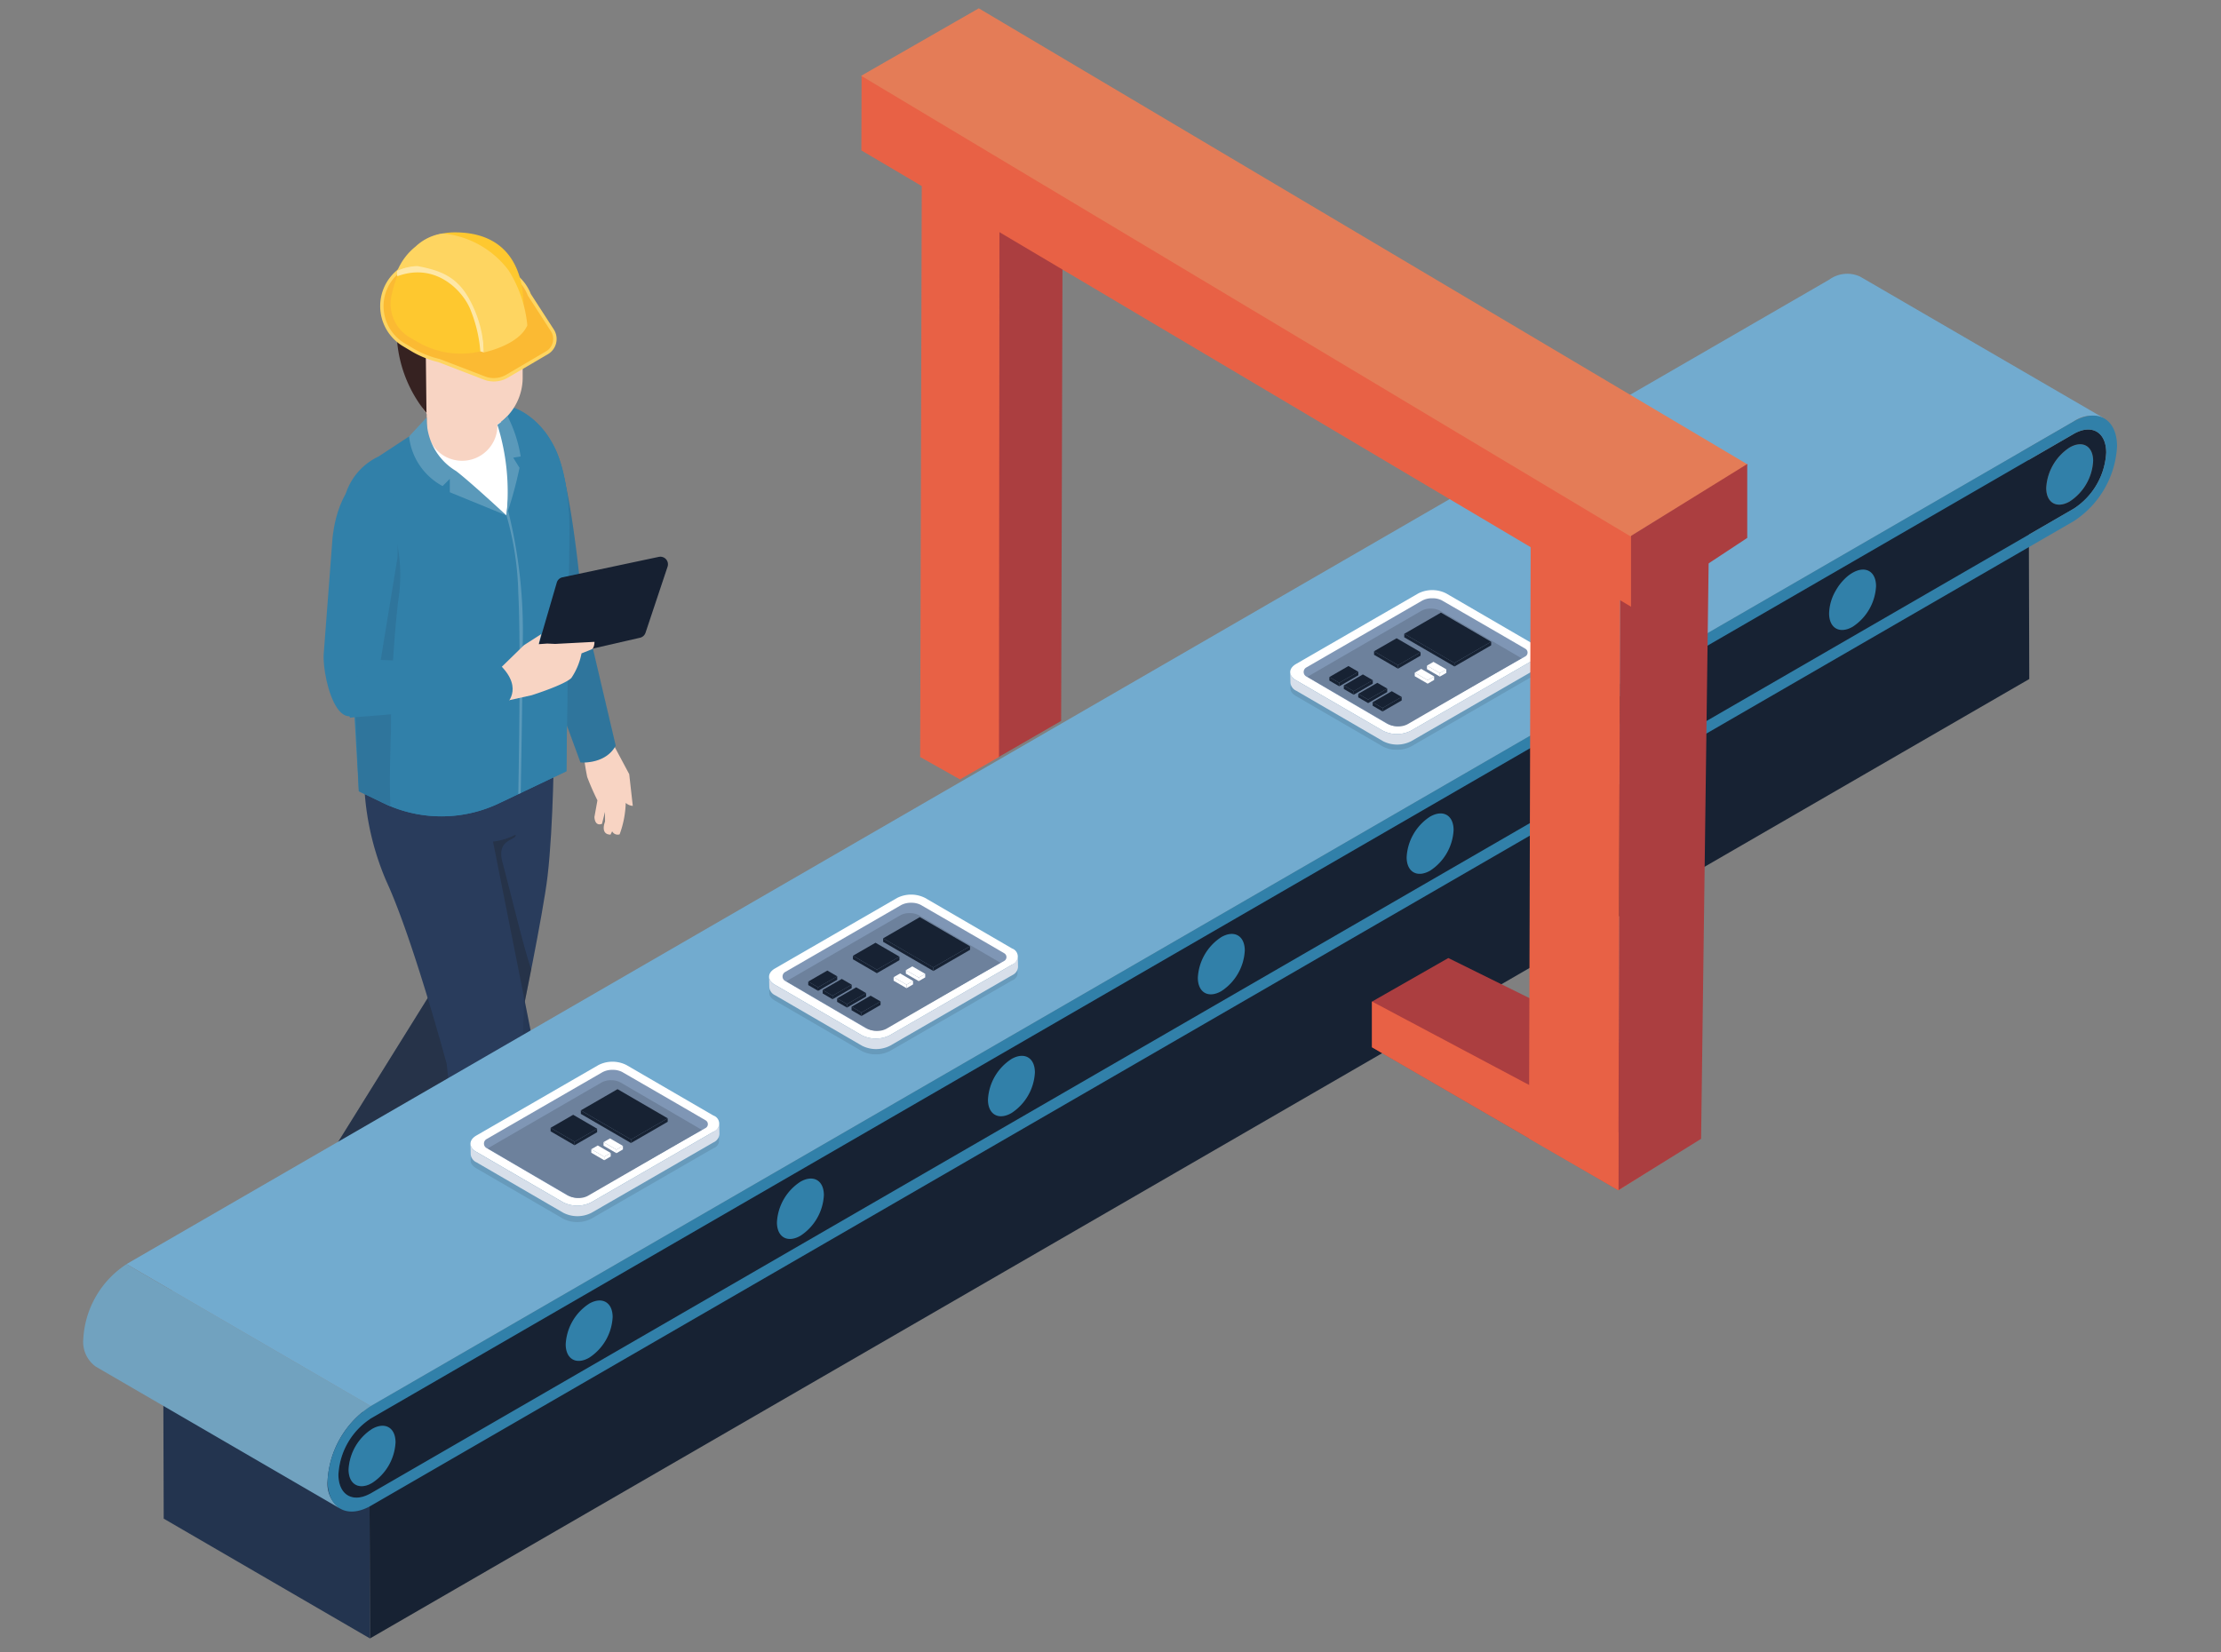 <svg xmlns="http://www.w3.org/2000/svg" xmlns:xlink="http://www.w3.org/1999/xlink" width="215" height="160" viewBox="0 0 215 160">
  <rect x="0" y="0" width="215" height="160" fill="#808080" stroke="none"/>
  <defs>
    <clipPath id="clip-path">
      <rect id="長方形_1675" data-name="長方形 1675" width="215" height="160" transform="translate(-3.879 -7.494)" fill="#fff" stroke="#707070" stroke-width="1"/>
    </clipPath>
    <clipPath id="clip-path-2">
      <rect id="長方形_1687" data-name="長方形 1687" width="60.605" height="110.874" fill="none"/>
    </clipPath>
    <clipPath id="clip-path-4">
      <rect id="長方形_1681" data-name="長方形 1681" width="24.204" height="20.066" fill="none"/>
    </clipPath>
    <clipPath id="clip-path-5">
      <rect id="長方形_1682" data-name="長方形 1682" width="18.961" height="33.441" fill="none"/>
    </clipPath>
    <clipPath id="clip-path-6">
      <rect id="長方形_1683" data-name="長方形 1683" width="1.746" height="30.663" fill="none"/>
    </clipPath>
    <clipPath id="clip-path-7">
      <rect id="長方形_1684" data-name="長方形 1684" width="11.17" height="33.194" fill="none"/>
    </clipPath>
    <clipPath id="clip-path-8">
      <rect id="長方形_1685" data-name="長方形 1685" width="4.82" height="30.842" fill="none"/>
    </clipPath>
    <clipPath id="clip-path-9">
      <rect id="長方形_1673" data-name="長方形 1673" width="196.873" height="132.15" fill="none"/>
    </clipPath>
    <clipPath id="clip-path-10">
      <rect id="長方形_1711" data-name="長方形 1711" width="53.004" height="31.71" fill="none"/>
    </clipPath>
    <clipPath id="clip-path-11">
      <rect id="長方形_1710" data-name="長方形 1710" width="53.004" height="31.711" fill="none"/>
    </clipPath>
    <clipPath id="clip-path-12">
      <rect id="長方形_1704" data-name="長方形 1704" width="24.099" height="15.532" fill="none"/>
    </clipPath>
    <clipPath id="clip-path-14">
      <rect id="長方形_1689" data-name="長方形 1689" width="24.077" height="15.532" fill="none"/>
    </clipPath>
    <clipPath id="clip-path-15">
      <rect id="長方形_1688" data-name="長方形 1688" width="24.077" height="13.94" fill="none"/>
    </clipPath>
    <clipPath id="clip-path-16">
      <rect id="長方形_1690" data-name="長方形 1690" width="24.099" height="8.962" fill="none"/>
    </clipPath>
    <clipPath id="clip-path-17">
      <rect id="長方形_1692" data-name="長方形 1692" width="8.409" height="4.873" fill="none"/>
    </clipPath>
    <clipPath id="clip-path-18">
      <rect id="長方形_1693" data-name="長方形 1693" width="3.555" height="2.392" fill="none"/>
    </clipPath>
    <clipPath id="clip-path-19">
      <rect id="長方形_1694" data-name="長方形 1694" width="4.855" height="3.161" fill="none"/>
    </clipPath>
    <clipPath id="clip-path-20">
      <rect id="長方形_1695" data-name="長方形 1695" width="4.503" height="2.609" fill="none"/>
    </clipPath>
    <clipPath id="clip-path-21">
      <rect id="長方形_1696" data-name="長方形 1696" width="2.186" height="1.601" fill="none"/>
    </clipPath>
    <clipPath id="clip-path-22">
      <rect id="長方形_1697" data-name="長方形 1697" width="2.32" height="1.688" fill="none"/>
    </clipPath>
    <clipPath id="clip-path-23">
      <rect id="長方形_1698" data-name="長方形 1698" width="1.878" height="1.089" fill="none"/>
    </clipPath>
    <clipPath id="clip-path-24">
      <rect id="長方形_1699" data-name="長方形 1699" width="0.63" height="0.703" fill="none"/>
    </clipPath>
    <clipPath id="clip-path-25">
      <rect id="長方形_1700" data-name="長方形 1700" width="1.25" height="1.066" fill="none"/>
    </clipPath>
    <clipPath id="clip-path-29">
      <rect id="長方形_1709" data-name="長方形 1709" width="24.099" height="15.473" fill="none"/>
    </clipPath>
    <clipPath id="clip-path-31">
      <rect id="長方形_1706" data-name="長方形 1706" width="24.077" height="15.473" fill="none"/>
    </clipPath>
  </defs>
  <g id="イラスト" transform="translate(3.879 7.494)" clip-path="url(#clip-path)">
    <g id="グループ_5866" data-name="グループ 5866" transform="translate(26.958 15.005)">
      <g id="グループ_5865" data-name="グループ 5865" transform="translate(0)" clip-path="url(#clip-path-2)">
        <g id="グループ_5864" data-name="グループ 5864" transform="translate(0 0)">
          <g id="グループ_5863" data-name="グループ 5863" clip-path="url(#clip-path-2)">
            <g id="グループ_5850" data-name="グループ 5850" transform="translate(0.241 90.793)" opacity="0.1" style="mix-blend-mode: multiply;isolation: isolate">
              <g id="グループ_5849" data-name="グループ 5849">
                <g id="グループ_5848" data-name="グループ 5848" clip-path="url(#clip-path-4)">
                  <path id="パス_8271" data-name="パス 8271" d="M17.7,76.8l-.849,1.011c-2.124-2.024-4.325-4.1-7.067-5.138s-6.2-.78-8.159,1.4c-2.44,2.712-1.522,7.254.991,9.9s6.134,3.864,9.6,4.99l8.833,2.867a3.018,3.018,0,0,0,2.631.019c.985-.69.778-2.189.408-3.333A36.219,36.219,0,0,0,17.7,76.8" transform="translate(-0.191 -72.084)" fill="#6c90b1"/>
                </g>
              </g>
            </g>
            <path id="パス_8272" data-name="パス 8272" d="M8.5,75.994c-.064.062-1.989-3.883-1.989-3.883L2.324,69.939.2,72.375A1.812,1.812,0,0,0,.3,74.205l2.736,2.818,1.171,1.171c1.122.629,4.149,2.145,5.077,1.865,1.5-.455,2.479-2.064-.79-4.066" transform="translate(0 18.152)" fill="#172233"/>
            <path id="パス_8273" data-name="パス 8273" d="M20.894,84.985l-4.256-3.417-4.333.356L11.713,84.9a2.973,2.973,0,0,0,1.43,1.863l6.944,2.84s4.23.757,4.23-1.794l-.044-.149c-.3-1-2.568-2.017-3.378-2.673" transform="translate(3.04 21.17)" fill="#172233"/>
            <path id="パス_8274" data-name="パス 8274" d="M11.868,61.289,1.293,78.277c1.766,4.522,5.213,2.532,5.213,2.532l12.71-14.52s2.2-10.581,2.616-14.163c.584-4.993.618-12.734.618-12.734l-9.7,2.65Z" transform="translate(0.336 10.224)" fill="#293c5c"/>
            <g id="グループ_5853" data-name="グループ 5853" transform="translate(1.629 58.078)" opacity="0.3">
              <g id="グループ_5852" data-name="グループ 5852">
                <g id="グループ_5851" data-name="グループ 5851" clip-path="url(#clip-path-5)">
                  <path id="パス_8275" data-name="パス 8275" d="M18.736,46.353a6.286,6.286,0,0,1-6.251-.242l-.617,13.434L1.293,76.533c1.818,4.668,5.213,2.53,5.213,2.53l12.71-14.519s.482-2.32,1.038-5.155c-.617-1.637-1.994-7.4-2.789-10.366-.629-2.345,1.419-2.077,1.271-2.67" transform="translate(-1.293 -46.11)" fill="#1d1d1b"/>
                </g>
              </g>
            </g>
            <path id="パス_8276" data-name="パス 8276" d="M15.979,39.989l-12.466.859A26.582,26.582,0,0,0,5.662,52.455C8.242,58.041,11.5,70.141,11.5,70.141L14.032,93.9s1.962,2.451,5.653-.759l.389-23.97L15.979,48.585Z" transform="translate(0.905 10.379)" fill="#293c5c"/>
            <g id="グループ_5856" data-name="グループ 5856" transform="translate(19.233 73.832)" opacity="0.07">
              <g id="グループ_5855" data-name="グループ 5855">
                <g id="グループ_5854" data-name="グループ 5854" clip-path="url(#clip-path-6)">
                  <path id="パス_8277" data-name="パス 8277" d="M15.819,62.49c-.073,3.36-.112,6.717-.23,10.076-.194,5.493.238,11.226-.319,16.715a8.339,8.339,0,0,0,1.357-.975l.389-23.969-1.137-5.718c.082,1.283-.031,2.588-.059,3.871" transform="translate(-15.27 -58.618)"/>
                </g>
              </g>
            </g>
            <path id="パス_8278" data-name="パス 8278" d="M22.869,38.795,20.356,40.26a24.246,24.246,0,0,0,.367,2.406,24.614,24.614,0,0,0,.99,2.262l-.29,1.606s0,.936.731.67l.291-1.158.005.937s-.515,1.241.529,1.265l.16-.321a.608.608,0,0,0,.722.293,9.511,9.511,0,0,0,.592-3.044,1.124,1.124,0,0,0,.683.287l-.345-3.071Z" transform="translate(5.283 10.069)" fill="#f8d4c3"/>
            <path id="パス_8279" data-name="パス 8279" d="M18.954,16.8a7.748,7.748,0,0,0-4.985-2.4s3.491,7.9,1.753,8.2a7.713,7.713,0,0,1-1.554.1l2.5,11.078,5.06,13.811s2.411.224,3.412-1.627L21.864,32.032S20.742,18.963,18.954,16.8" transform="translate(3.625 3.736)" fill="#3180a9"/>
            <g id="グループ_5859" data-name="グループ 5859" transform="translate(17.594 18.132)" opacity="0.15">
              <g id="グループ_5858" data-name="グループ 5858">
                <g id="グループ_5857" data-name="グループ 5857" clip-path="url(#clip-path-7)">
                  <path id="パス_8280" data-name="パス 8280" d="M18.954,16.8a7.748,7.748,0,0,0-4.985-2.4s3.491,7.9,1.753,8.2a7.713,7.713,0,0,1-1.554.1l2.5,11.078,5.06,13.811s2.411.224,3.412-1.627L21.864,32.032S20.742,18.963,18.954,16.8" transform="translate(-13.969 -14.395)" fill="#243551"/>
                </g>
              </g>
            </g>
            <path id="パス_8281" data-name="パス 8281" d="M13.507,13.607,9.989,15.221,5.324,18.286A6.035,6.035,0,0,0,1.876,24.26L3.417,50.7,5.8,51.849a12.963,12.963,0,0,0,11.288-.033l6.416-3.056.276-22.727s.233-5.791-1.644-9.046c-1.673-2.9-4.379-4.7-8.633-3.381" transform="translate(0.484 3.418)" fill="#3180a9"/>
            <path id="パス_8282" data-name="パス 8282" d="M18.54,13.575A1.746,1.746,0,0,1,18,13.8c-7.776.676-13.606,4.64-14.68,11.445-.207,1.309-.055,5.476-.9,5.937L3.272,50.6l2.386,1.145a12.97,12.97,0,0,0,11.289-.033l6.416-3.057.276-22.726s.233-5.791-1.644-9.046a7.566,7.566,0,0,0-3.455-3.308" transform="translate(0.629 3.523)" fill="#3180a9"/>
            <g id="グループ_5862" data-name="グループ 5862" transform="translate(3.052 24.655)" opacity="0.15">
              <g id="グループ_5861" data-name="グループ 5861">
                <g id="グループ_5860" data-name="グループ 5860" clip-path="url(#clip-path-8)">
                  <path id="パス_8283" data-name="パス 8283" d="M3.32,23.683c-.208,1.309-.058,5.478-.9,5.937l.849,19.421,2.386,1.145c.214.1.446.145.665.23-.091-2.389-.02-4.79.058-7.245a113.636,113.636,0,0,1,.684-12.443A15.727,15.727,0,0,0,4.753,19.574,12.323,12.323,0,0,0,3.32,23.683" transform="translate(-2.423 -19.575)" fill="#243551"/>
                </g>
              </g>
            </g>
            <path id="パス_8284" data-name="パス 8284" d="M7.722,17.107a18.686,18.686,0,0,1,2.84,2.174c2.436,2.653,2.7,2.267,5.624,4.349l.409-3.823s-.461-5.279-.666-5.261c-4.368.38-5.566.185-8.207,2.561" transform="translate(2.004 3.775)" fill="#fff"/>
            <path id="パス_8285" data-name="パス 8285" d="M8.315,15.951a3.422,3.422,0,1,0,6.843,0v-5.6H8.315Z" transform="translate(2.158 2.687)" fill="#f8d4c3"/>
            <path id="パス_8286" data-name="パス 8286" d="M7.345,12.75a5.355,5.355,0,0,0,5.207,5.493,5.453,5.453,0,0,0,5.3-5.592V4.875L7.345,6.749Z" transform="translate(1.906 1.265)" fill="#f8d4c3"/>
            <path id="パス_8287" data-name="パス 8287" d="M6.03,8.916a12.662,12.662,0,0,0,2.853,7.063L8.826,10.9a3.89,3.89,0,0,1,3.756-4.053h5.775V5.845l-12.327.4Z" transform="translate(1.565 1.517)" fill="#362221"/>
            <path id="パス_8288" data-name="パス 8288" d="M5.59,18.706c-3.857-.317-4.342,6.081-4.342,6.081L.4,35.961c-.183,2.426,1.9,10.828,5.34,2.316l.015-.725L7.549,26.6s.3-7.7-1.96-7.89" transform="translate(0.1 4.852)" fill="#3180a9"/>
            <path id="パス_8289" data-name="パス 8289" d="M19.314,5.556a4.453,4.453,0,0,0-1.938-2.239L16.51,2.8a9.472,9.472,0,0,0-9.465,0l-.05.03a4.519,4.519,0,0,0,0,7.825l.864.514a9.488,9.488,0,0,0,2.514,1l4.393,1.69A2.694,2.694,0,0,0,17.1,13.67L20.97,11.4A1.706,1.706,0,0,0,21.543,9Z" transform="translate(1.229 0.399)" fill="#fed561"/>
            <path id="パス_8290" data-name="パス 8290" d="M18.954,5.639h0a4.141,4.141,0,0,0-1.814-2.108l-.86-.511a9.14,9.14,0,0,0-9.139,0l-.049.029a4.192,4.192,0,0,0,0,7.261l.862.511a9.162,9.162,0,0,0,2.484.979l0,0,4.381,1.685a2.371,2.371,0,0,0,2.052-.168l3.871-2.275A1.381,1.381,0,0,0,21.2,9.114Z" transform="translate(1.297 0.466)" fill="#fbba33"/>
            <path id="パス_8291" data-name="パス 8291" d="M11.751,0C7.415,0,6.033,4.318,5.673,5.9a3.669,3.669,0,0,0-.108.558l0,.014h0A3.772,3.772,0,0,0,7.436,10.2l.752.433a8.279,8.279,0,0,0,8.365-.048,3.762,3.762,0,0,0,1.86-3.234h0C18.414,6.1,18.46,0,11.751,0" transform="translate(1.437 0)" fill="#fec82f"/>
            <path id="パス_8292" data-name="パス 8292" d="M11.087,3.455a5.036,5.036,0,0,0-4.9-.5c-.251.026-.125.637-.125.637,3.839-1.432,6.5,1.6,7.126,3.367a13.38,13.38,0,0,1,.908,3.908l.349.1a15.281,15.281,0,0,0-.276-2.644,6.057,6.057,0,0,0-3.082-4.868" transform="translate(1.565 0.658)" fill="#fee7a6"/>
            <path id="パス_8293" data-name="パス 8293" d="M10.457.085A4.773,4.773,0,0,0,7.822,1.351,5.874,5.874,0,0,0,6.055,3.7a4.78,4.78,0,0,1,1.951-.457c2.153.408,3.823.979,5.048,3.258a11.367,11.367,0,0,1,1.384,5.1s3.365-.68,4.2-2.617a12.046,12.046,0,0,0-1.818-5.332A9.032,9.032,0,0,0,10.457.085" transform="translate(1.571 0.022)" fill="#fed561"/>
            <path id="パス_8294" data-name="パス 8294" d="M8.668,14.221,6.955,16.074a6.226,6.226,0,0,0,3.246,4.8l.7-.7v1.3l5.483,2.244s-3.514-3.265-4.877-4.3a5.845,5.845,0,0,1-2.84-5.191" transform="translate(1.805 3.691)" fill="#5a99ba"/>
            <path id="パス_8295" data-name="パス 8295" d="M14.722,14.115a6.571,6.571,0,0,1-.975.859,21.634,21.634,0,0,1,.874,8.768,38.129,38.129,0,0,0,1.265-4.607l-.61-.981L16,18.035a13.369,13.369,0,0,0-1.28-3.92" transform="translate(3.568 3.663)" fill="#5a99ba"/>
            <path id="パス_8296" data-name="パス 8296" d="M14.442,21.854a29.186,29.186,0,0,1,1.146,7.553c.28,5.178,0,19.437,0,19.437l.233-.111s.194-10.081.19-14.218A48.2,48.2,0,0,0,14.6,21.388Z" transform="translate(3.748 5.551)" fill="#5a99ba"/>
            <path id="パス_8297" data-name="パス 8297" d="M28.644,24.95l-9.329,1.979a.731.731,0,0,0-.55.511L17.115,33.1l-.564,2.035,10.274-2.354a.735.735,0,0,0,.53-.482l2.135-6.4a.732.732,0,0,0-.846-.947" transform="translate(4.296 6.471)" fill="#162031"/>
            <path id="パス_8298" data-name="パス 8298" d="M18.606,31.8l-.826.058.243-.975-1.671,1.074-2.745,2.675.5,2.834,3-.666s3.166-1,3.833-1.668a6.42,6.42,0,0,0,.984-2.382c.387-.151.838-.33.984-.394.271-.121.271-.722.271-.722l-3.8.2Z" transform="translate(3.532 8.016)" fill="#f8d4c3"/>
            <path id="パス_8299" data-name="パス 8299" d="M3.8,32.813c-.739,2.193-2.053,3.9-1.343,5.664l.364-.035,14.665-1.18s1.9-1.513-.485-3.876Z" transform="translate(0.585 8.516)" fill="#3180a9"/>
          </g>
        </g>
      </g>
    </g>
    <g id="グループ_5867" data-name="グループ 5867" transform="translate(4.185 19.005)">
      <path id="パス_8106" data-name="パス 8106" d="M28.462,111.053l.061,21.593,160.629-92.9-.061-21.593Z" transform="translate(-0.777 -0.496)" fill="#172233"/>
      <path id="パス_8107" data-name="パス 8107" d="M8,123.326l19.965,11.6L27.9,113.336l-19.965-11.6Z" transform="translate(-0.217 -2.778)" fill="#23344f"/>
      <path id="パス_8108" data-name="パス 8108" d="M7.938,99.126l19.965,11.6,160.629-92.9-19.965-11.6Z" transform="translate(-0.217 -0.17)" fill="#8097a5"/>
      <g id="グループ_5833" data-name="グループ 5833">
        <g id="グループ_5832" data-name="グループ 5832" clip-path="url(#clip-path-9)">
          <path id="パス_8109" data-name="パス 8109" d="M169.136.574,4.3,95.9l23.646,13.742L192.782,14.315a2.958,2.958,0,0,1,2.984-.29L172.12.284a2.958,2.958,0,0,0-2.984.29" transform="translate(-0.117 0)" fill="#72abcf"/>
          <path id="パス_8110" data-name="パス 8110" d="M197.616,17.293a4.994,4.994,0,0,0-2.266,3.926c0,1.442,1.023,2.025,2.281,1.3a4.994,4.994,0,0,0,2.263-3.924c0-1.442-1.023-2.026-2.278-1.3" transform="translate(-5.334 -0.464)" fill="#3180a9"/>
          <line id="線_1" data-name="線 1" x2="23.646" y2="13.741" transform="translate(172.002 0.284)" fill="#72abcf"/>
          <path id="パス_8111" data-name="パス 8111" d="M154.987,41.9a5,5,0,0,0-2.266,3.926c0,1.442,1.026,2.024,2.281,1.3a4.994,4.994,0,0,0,2.263-3.924c0-1.442-1.023-2.026-2.278-1.3" transform="translate(-4.17 -1.136)" fill="#3180a9"/>
          <path id="パス_8112" data-name="パス 8112" d="M193.361,15.946,28.525,111.277a6.913,6.913,0,0,0-3.136,5.432c.006,2,1.421,2.8,3.156,1.8L193.381,23.176a6.91,6.91,0,0,0,3.136-5.432c-.006-2-1.418-2.8-3.156-1.8M28.652,117.521c-1.255.725-2.274.14-2.278-1.3a4.994,4.994,0,0,1,2.263-3.924c1.258-.726,2.277-.142,2.281,1.3a4.992,4.992,0,0,1-2.266,3.925m21.017-12.134c-1.255.725-2.274.14-2.278-1.3a4.991,4.991,0,0,1,2.263-3.923c1.255-.725,2.277-.142,2.281,1.3a5,5,0,0,1-2.266,3.925m20.448-11.8c-1.255.724-2.274.139-2.278-1.3A4.99,4.99,0,0,1,70.1,88.357c1.254-.725,2.276-.142,2.281,1.3a5,5,0,0,1-2.266,3.926m40.745-23.688c-1.255.725-2.273.14-2.278-1.3a4.99,4.99,0,0,1,2.263-3.923c1.258-.727,2.277-.142,2.281,1.3a4.992,4.992,0,0,1-2.266,3.925m20.216-11.67c-1.258.726-2.277.141-2.281-1.3A4.992,4.992,0,0,1,131.063,53c1.255-.725,2.273-.14,2.277,1.3a4.99,4.99,0,0,1-2.262,3.924m20.448-11.806c-1.255.724-2.277.141-2.282-1.3a5,5,0,0,1,2.266-3.925c1.255-.725,2.274-.14,2.278,1.3a5,5,0,0,1-2.262,3.924m20.447-11.806c-1.255.724-2.277.141-2.281-1.3a5,5,0,0,1,2.266-3.925c1.255-.725,2.274-.14,2.278,1.3a4.994,4.994,0,0,1-2.263,3.924M192.99,22.478c-1.258.727-2.277.142-2.281-1.3a5,5,0,0,1,2.266-3.926c1.255-.725,2.274-.14,2.278,1.3a4.992,4.992,0,0,1-2.263,3.924" transform="translate(-0.693 -0.424)" fill="#172233"/>
          <path id="パス_8113" data-name="パス 8113" d="M0,105.841a2.936,2.936,0,0,0,1.225,2.689l23.646,13.742a2.938,2.938,0,0,1-1.225-2.689,9.23,9.23,0,0,1,4.182-7.244L4.182,98.6A9.228,9.228,0,0,0,0,105.841" transform="translate(0 -2.692)" fill="#71a2bf"/>
          <path id="パス_8114" data-name="パス 8114" d="M193.327,14.7,28.492,110.033a9.226,9.226,0,0,0-4.182,7.243c.007,2.658,1.895,3.734,4.209,2.4L193.355,24.343a9.229,9.229,0,0,0,4.183-7.243c-.008-2.658-1.9-3.734-4.21-2.4m.024,8.435L28.515,118.468c-1.735,1-3.15.2-3.155-1.8a6.912,6.912,0,0,1,3.135-5.431L193.331,15.908c1.738-1,3.151-.2,3.156,1.8a6.909,6.909,0,0,1-3.136,5.431" transform="translate(-0.664 -0.386)" fill="#3180a9"/>
          <path id="パス_8115" data-name="パス 8115" d="M176.009,29.768a3.573,3.573,0,0,0-.458.317,5.035,5.035,0,0,0-1.147,1.376,4.6,4.6,0,0,0-.661,2.232c0,1.442,1.026,2.024,2.281,1.3a4.994,4.994,0,0,0,2.263-3.924c0-1.442-1.023-2.026-2.278-1.3" transform="translate(-4.744 -0.804)" fill="#3180a9"/>
          <path id="パス_8116" data-name="パス 8116" d="M133.966,54.041a4.994,4.994,0,0,0-2.266,3.926c0,1.442,1.023,2.025,2.281,1.3a4.994,4.994,0,0,0,2.263-3.924c0-1.442-1.023-2.026-2.278-1.3" transform="translate(-3.596 -1.467)" fill="#3180a9"/>
          <path id="パス_8117" data-name="パス 8117" d="M113.183,66.04a4.992,4.992,0,0,0-2.263,3.924c0,1.442,1.023,2.026,2.278,1.3a5,5,0,0,0,2.266-3.926c0-1.442-1.023-2.026-2.281-1.3" transform="translate(-3.029 -1.795)" fill="#3180a9"/>
          <path id="パス_8118" data-name="パス 8118" d="M71.294,90.392a4.992,4.992,0,0,0-2.263,3.924c0,1.442,1.023,2.026,2.278,1.3a5,5,0,0,0,2.266-3.926c0-1.442-1.026-2.024-2.281-1.3" transform="translate(-1.885 -2.46)" fill="#3180a9"/>
          <path id="パス_8119" data-name="パス 8119" d="M92.3,78.173A4.994,4.994,0,0,0,90.032,82.1c0,1.442,1.023,2.026,2.278,1.3a5,5,0,0,0,2.266-3.926c0-1.442-1.026-2.024-2.281-1.3" transform="translate(-2.458 -2.126)" fill="#3180a9"/>
          <path id="パス_8120" data-name="パス 8120" d="M50.272,102.529a4.994,4.994,0,0,0-2.263,3.924c0,1.442,1.023,2.026,2.278,1.3a5,5,0,0,0,2.266-3.926c0-1.442-1.026-2.024-2.281-1.3" transform="translate(-1.311 -2.791)" fill="#3180a9"/>
          <path id="パス_8121" data-name="パス 8121" d="M28.665,115a4.992,4.992,0,0,0-2.263,3.924c0,1.442,1.023,2.026,2.278,1.3a4.994,4.994,0,0,0,2.266-3.926c0-1.442-1.023-2.025-2.281-1.3" transform="translate(-0.721 -3.132)" fill="#3180a9"/>
        </g>
      </g>
    </g>
    <g id="グループ_5937" data-name="グループ 5937" transform="translate(41.665 79.129)">
      <g id="グループ_5936" data-name="グループ 5936" clip-path="url(#clip-path-10)">
        <g id="グループ_5935" data-name="グループ 5935" transform="translate(0 0)">
          <g id="グループ_5934" data-name="グループ 5934" clip-path="url(#clip-path-11)">
            <g id="グループ_5918" data-name="グループ 5918" transform="translate(0 16.179)">
              <g id="グループ_5917" data-name="グループ 5917">
                <g id="グループ_5916" data-name="グループ 5916" clip-path="url(#clip-path-12)">
                  <g id="グループ_5879" data-name="グループ 5879" style="isolation: isolate">
                    <g id="グループ_5878" data-name="グループ 5878">
                      <g id="グループ_5877" data-name="グループ 5877" clip-path="url(#clip-path-12)">
                        <g id="グループ_5873" data-name="グループ 5873">
                          <g id="グループ_5872" data-name="グループ 5872">
                            <g id="グループ_5871" data-name="グループ 5871" clip-path="url(#clip-path-14)">
                              <g id="グループ_5870" data-name="グループ 5870" transform="translate(0 1.592)" opacity="0.1">
                                <g id="グループ_5869" data-name="グループ 5869">
                                  <g id="グループ_5868" data-name="グループ 5868" clip-path="url(#clip-path-15)">
                                    <path id="パス_8303" data-name="パス 8303" d="M23.52,24.054,15.1,19.163a2.991,2.991,0,0,0-2.711,0L.57,25.991c-.756.436-.759,1.139-.014,1.572l8.416,4.891a2.987,2.987,0,0,0,2.716,0l11.824-6.826a.83.83,0,0,0,.009-1.571" transform="translate(0 -18.839)"/>
                                  </g>
                                </g>
                              </g>
                              <path id="パス_8304" data-name="パス 8304" d="M23.52,22.367,15.1,17.476a2.991,2.991,0,0,0-2.711,0L.57,24.3c-.756.436-.759,1.139-.014,1.572l8.416,4.891a2.987,2.987,0,0,0,2.716,0l11.824-6.826a.83.83,0,0,0,.009-1.571" transform="translate(0 -17.151)" fill="#fff"/>
                              <path id="パス_8305" data-name="パス 8305" d="M14.787,18.206a1.973,1.973,0,0,0-.956-.218,1.994,1.994,0,0,0-.963.22L1.631,24.694a.5.5,0,0,0-.007.861c2.073,1.219,7.822,4.579,7.822,4.579a1.98,1.98,0,0,0,.956.217,2.012,2.012,0,0,0,.969-.222s8.975-5.091,11.472-6.512a.426.426,0,0,0,0-.74c-2-1.172-8.06-4.67-8.06-4.67" transform="translate(-0.078 -17.199)" fill="#7f96b5"/>
                              <path id="パス_8306" data-name="パス 8306" d="M13.714,19.052a1.831,1.831,0,0,0-.889.2S1.8,25.627,1.777,25.654c.025.025,7.89,4.606,7.89,4.606a1.829,1.829,0,0,0,.883.2,1.856,1.856,0,0,0,.894-.2s11.019-6.371,11.045-6.4c-.025-.025-7.892-4.606-7.892-4.606a1.832,1.832,0,0,0-.883-.2" transform="translate(-0.101 -17.259)" fill="#6d819c"/>
                            </g>
                          </g>
                        </g>
                        <g id="グループ_5876" data-name="グループ 5876" transform="translate(0 5.995)">
                          <g id="グループ_5875" data-name="グループ 5875">
                            <g id="グループ_5874" data-name="グループ 5874" clip-path="url(#clip-path-16)">
                              <path id="パス_8307" data-name="パス 8307" d="M23.512,24.3,11.687,31.125a2.993,2.993,0,0,1-2.716,0L.556,26.237A.95.95,0,0,1,0,25.459l.022,1.017a.949.949,0,0,0,.556.778l8.416,4.891a2.993,2.993,0,0,0,2.716,0l11.825-6.826a.96.96,0,0,0,.565-.791l-.022-1.017a.959.959,0,0,1-.565.79" transform="translate(0 -23.507)" fill="#d7dfea"/>
                            </g>
                          </g>
                        </g>
                      </g>
                    </g>
                  </g>
                  <g id="グループ_5882" data-name="グループ 5882" transform="translate(10.682 2.661)">
                    <g id="グループ_5881" data-name="グループ 5881">
                      <g id="グループ_5880" data-name="グループ 5880" clip-path="url(#clip-path-17)">
                        <path id="パス_8308" data-name="パス 8308" d="M11.325,22.024l4.854,2.821,3.554-2.053-4.854-2.82Z" transform="translate(-11.325 -19.973)" fill="#172233"/>
                      </g>
                    </g>
                  </g>
                  <g id="グループ_5885" data-name="グループ 5885" transform="translate(15.537 5.482)">
                    <g id="グループ_5884" data-name="グループ 5884">
                      <g id="グループ_5883" data-name="グループ 5883" clip-path="url(#clip-path-18)">
                        <path id="パス_8309" data-name="パス 8309" d="M16.472,25.015v.341L20.027,23.3v-.34Z" transform="translate(-16.472 -22.963)" fill="#172233"/>
                      </g>
                    </g>
                  </g>
                  <g id="グループ_5888" data-name="グループ 5888" transform="translate(10.682 4.713)">
                    <g id="グループ_5887" data-name="グループ 5887">
                      <g id="グループ_5886" data-name="グループ 5886" clip-path="url(#clip-path-19)">
                        <path id="パス_8310" data-name="パス 8310" d="M11.325,22.148v.341l4.855,2.82,0-.34Z" transform="translate(-11.325 -22.148)" fill="#172233"/>
                      </g>
                    </g>
                  </g>
                  <g id="グループ_5891" data-name="グループ 5891" transform="translate(7.757 5.141)">
                    <g id="グループ_5890" data-name="グループ 5890">
                      <g id="グループ_5889" data-name="グループ 5889" clip-path="url(#clip-path-20)">
                        <path id="パス_8311" data-name="パス 8311" d="M8.224,23.862l2.319,1.347,2.185-1.261L10.408,22.6Z" transform="translate(-8.224 -22.601)" fill="#172233"/>
                      </g>
                    </g>
                  </g>
                  <g id="グループ_5894" data-name="グループ 5894" transform="translate(10.076 6.488)">
                    <g id="グループ_5893" data-name="グループ 5893">
                      <g id="グループ_5892" data-name="グループ 5892" clip-path="url(#clip-path-21)">
                        <path id="パス_8312" data-name="パス 8312" d="M10.682,25.291v.341l2.185-1.262v-.34Z" transform="translate(-10.682 -24.03)" fill="#172233"/>
                      </g>
                    </g>
                  </g>
                  <g id="グループ_5897" data-name="グループ 5897" transform="translate(7.757 6.402)">
                    <g id="グループ_5896" data-name="グループ 5896">
                      <g id="グループ_5895" data-name="グループ 5895" clip-path="url(#clip-path-22)">
                        <path id="パス_8313" data-name="パス 8313" d="M8.224,23.938v.341l2.319,1.347v-.341Z" transform="translate(-8.224 -23.938)" fill="#172233"/>
                      </g>
                    </g>
                  </g>
                  <g id="グループ_5900" data-name="グループ 5900" transform="translate(12.88 7.429)">
                    <g id="グループ_5899" data-name="グループ 5899">
                      <g id="グループ_5898" data-name="グループ 5898" clip-path="url(#clip-path-23)">
                        <path id="パス_8314" data-name="パス 8314" d="M13.655,25.391l1.25.726.628-.363-1.249-.726Z" transform="translate(-13.655 -25.028)" fill="#fff"/>
                      </g>
                    </g>
                  </g>
                  <g id="グループ_5903" data-name="グループ 5903" transform="translate(14.129 8.155)">
                    <g id="グループ_5902" data-name="グループ 5902">
                      <g id="グループ_5901" data-name="グループ 5901" clip-path="url(#clip-path-24)">
                        <path id="パス_8315" data-name="パス 8315" d="M14.979,26.16V26.5l.629-.363,0-.341Z" transform="translate(-14.979 -25.797)" fill="#fff"/>
                      </g>
                    </g>
                  </g>
                  <g id="グループ_5906" data-name="グループ 5906" transform="translate(12.88 7.792)">
                    <g id="グループ_5905" data-name="グループ 5905">
                      <g id="グループ_5904" data-name="グループ 5904" clip-path="url(#clip-path-25)">
                        <path id="パス_8316" data-name="パス 8316" d="M13.655,25.413v.341l1.25.725v-.34Z" transform="translate(-13.655 -25.413)" fill="#fff"/>
                      </g>
                    </g>
                  </g>
                  <g id="グループ_5909" data-name="グループ 5909" transform="translate(11.697 8.112)">
                    <g id="グループ_5908" data-name="グループ 5908">
                      <g id="グループ_5907" data-name="グループ 5907" clip-path="url(#clip-path-23)">
                        <path id="パス_8317" data-name="パス 8317" d="M12.4,26.115l1.249.726.629-.363-1.249-.726Z" transform="translate(-12.401 -25.752)" fill="#fff"/>
                      </g>
                    </g>
                  </g>
                  <g id="グループ_5912" data-name="グループ 5912" transform="translate(12.946 8.838)">
                    <g id="グループ_5911" data-name="グループ 5911">
                      <g id="グループ_5910" data-name="グループ 5910" clip-path="url(#clip-path-24)">
                        <path id="パス_8318" data-name="パス 8318" d="M13.725,26.884v.341l.628-.363v-.341Z" transform="translate(-13.725 -26.521)" fill="#fff"/>
                      </g>
                    </g>
                  </g>
                  <g id="グループ_5915" data-name="グループ 5915" transform="translate(11.697 8.475)">
                    <g id="グループ_5914" data-name="グループ 5914">
                      <g id="グループ_5913" data-name="グループ 5913" clip-path="url(#clip-path-25)">
                        <path id="パス_8319" data-name="パス 8319" d="M12.4,26.137v.341l1.25.725,0-.34Z" transform="translate(-12.401 -26.137)" fill="#fff"/>
                      </g>
                    </g>
                  </g>
                </g>
              </g>
            </g>
            <g id="グループ_5933" data-name="グループ 5933" transform="translate(28.905 0)">
              <g id="グループ_5932" data-name="グループ 5932" transform="translate(0 0)">
                <g id="グループ_5931" data-name="グループ 5931" clip-path="url(#clip-path-29)">
                  <g id="グループ_5930" data-name="グループ 5930" style="isolation: isolate">
                    <g id="グループ_5929" data-name="グループ 5929">
                      <g id="グループ_5928" data-name="グループ 5928" clip-path="url(#clip-path-29)">
                        <g id="グループ_5924" data-name="グループ 5924">
                          <g id="グループ_5923" data-name="グループ 5923">
                            <g id="グループ_5922" data-name="グループ 5922" clip-path="url(#clip-path-31)">
                              <g id="グループ_5921" data-name="グループ 5921" transform="translate(0 1.533)" opacity="0.1">
                                <g id="グループ_5920" data-name="グループ 5920">
                                  <g id="グループ_5919" data-name="グループ 5919" clip-path="url(#clip-path-15)">
                                    <path id="パス_8320" data-name="パス 8320" d="M54.164,6.84,45.749,1.949a2.991,2.991,0,0,0-2.711,0L31.214,8.777c-.756.436-.759,1.139-.014,1.572l8.416,4.891a2.993,2.993,0,0,0,2.716,0L54.156,8.41a.83.83,0,0,0,.008-1.57" transform="translate(-30.643 -1.625)"/>
                                  </g>
                                </g>
                              </g>
                              <path id="パス_8321" data-name="パス 8321" d="M54.164,5.215,45.749.324a2.991,2.991,0,0,0-2.711,0L31.214,7.152c-.756.436-.759,1.139-.014,1.572l8.416,4.891a2.993,2.993,0,0,0,2.716,0L54.156,6.785a.83.83,0,0,0,.008-1.57" transform="translate(-30.643 0)" fill="#fff"/>
                              <path id="パス_8322" data-name="パス 8322" d="M45.431,1.055a1.973,1.973,0,0,0-.956-.218,1.994,1.994,0,0,0-.963.22L32.275,7.543a.5.5,0,0,0-.007.861c2.073,1.219,7.822,4.579,7.822,4.579a1.98,1.98,0,0,0,.956.217,2.012,2.012,0,0,0,.969-.222s8.975-5.092,11.472-6.512a.426.426,0,0,0,0-.74c-2-1.172-8.06-4.67-8.06-4.67" transform="translate(-30.722 -0.047)" fill="#7f96b5"/>
                              <path id="パス_8323" data-name="パス 8323" d="M44.357,1.9a1.836,1.836,0,0,0-.889.2S32.446,8.475,32.42,8.5c.025.025,7.891,4.606,7.891,4.606a1.823,1.823,0,0,0,.882.2,1.851,1.851,0,0,0,.894-.2s11.019-6.371,11.045-6.4C53.108,6.682,45.24,2.1,45.24,2.1a1.829,1.829,0,0,0-.883-.2" transform="translate(-30.744 -0.108)" fill="#6d819c"/>
                            </g>
                          </g>
                        </g>
                        <g id="グループ_5927" data-name="グループ 5927" transform="translate(0 5.995)">
                          <g id="グループ_5926" data-name="グループ 5926">
                            <g id="グループ_5925" data-name="グループ 5925" clip-path="url(#clip-path-16)">
                              <path id="パス_8324" data-name="パス 8324" d="M54.156,7.146,42.331,13.974a2.993,2.993,0,0,1-2.716,0L31.2,9.086a.95.95,0,0,1-.556-.778l.022,1.017a.949.949,0,0,0,.556.778l8.416,4.891a2.993,2.993,0,0,0,2.716,0L54.178,8.164a.96.96,0,0,0,.565-.791l-.022-1.017a.959.959,0,0,1-.565.79" transform="translate(-30.643 -6.356)" fill="#d7dfea"/>
                            </g>
                          </g>
                        </g>
                      </g>
                    </g>
                  </g>
                </g>
              </g>
            </g>
          </g>
        </g>
        <path id="パス_8325" data-name="パス 8325" d="M42.35,4.364,47.2,7.185l3.554-2.052L45.9,2.312Z" transform="translate(-2.403 -0.131)" fill="#172233"/>
        <path id="パス_8326" data-name="パス 8326" d="M47.5,7.355V7.7l3.554-2.053V5.3Z" transform="translate(-2.695 -0.301)" fill="#172233"/>
        <path id="パス_8327" data-name="パス 8327" d="M42.35,4.487v.341l4.854,2.821V7.308Z" transform="translate(-2.403 -0.255)" fill="#172233"/>
        <path id="パス_8328" data-name="パス 8328" d="M34.662,8.862l.958.557,1.849-1.067-.958-.557Z" transform="translate(-1.967 -0.442)" fill="#172233"/>
        <path id="パス_8329" data-name="パス 8329" d="M35.678,9.452v.341l1.849-1.068V8.384Z" transform="translate(-2.024 -0.476)" fill="#172233"/>
        <path id="パス_8330" data-name="パス 8330" d="M34.663,9.266l.958.557,0-.34-.957-.557Z" transform="translate(-1.967 -0.506)" fill="#172233"/>
        <path id="パス_8331" data-name="パス 8331" d="M36.144,9.723l.958.557,1.849-1.067-.958-.557Z" transform="translate(-2.051 -0.491)" fill="#172233"/>
        <path id="パス_8332" data-name="パス 8332" d="M37.16,10.313v.341l1.849-1.068V9.245Z" transform="translate(-2.108 -0.525)" fill="#172233"/>
        <path id="パス_8333" data-name="パス 8333" d="M36.145,10.127l.958.557v-.341l-.958-.556Z" transform="translate(-2.051 -0.555)" fill="#172233"/>
        <path id="パス_8334" data-name="パス 8334" d="M37.625,10.584l.958.557,1.849-1.067-.958-.557Z" transform="translate(-2.135 -0.54)" fill="#172233"/>
        <path id="パス_8335" data-name="パス 8335" d="M38.641,11.174v.341l1.849-1.068v-.341Z" transform="translate(-2.192 -0.573)" fill="#172233"/>
        <path id="パス_8336" data-name="パス 8336" d="M37.626,10.988l.958.557v-.34l-.958-.557Z" transform="translate(-2.135 -0.604)" fill="#172233"/>
        <path id="パス_8337" data-name="パス 8337" d="M39.107,11.445l.958.557,1.849-1.068-.958-.557Z" transform="translate(-2.219 -0.589)" fill="#172233"/>
        <path id="パス_8338" data-name="パス 8338" d="M40.123,12.035v.341l1.849-1.068v-.341Z" transform="translate(-2.276 -0.622)" fill="#172233"/>
        <path id="パス_8339" data-name="パス 8339" d="M39.108,11.849l.957.557v-.34l-.958-.557Z" transform="translate(-2.219 -0.653)" fill="#172233"/>
        <path id="パス_8340" data-name="パス 8340" d="M39.249,6.2,41.568,7.55l2.185-1.262L41.434,4.941Z" transform="translate(-2.227 -0.28)" fill="#172233"/>
        <path id="パス_8341" data-name="パス 8341" d="M41.707,7.63v.341l2.185-1.262v-.34Z" transform="translate(-2.366 -0.361)" fill="#172233"/>
        <path id="パス_8342" data-name="パス 8342" d="M39.249,6.278v.341l2.319,1.347v-.34Z" transform="translate(-2.227 -0.356)" fill="#172233"/>
        <path id="パス_8343" data-name="パス 8343" d="M44.68,7.73l1.249.726.629-.363-1.249-.726Z" transform="translate(-2.535 -0.418)" fill="#fff"/>
        <path id="パス_8344" data-name="パス 8344" d="M46,8.5v.34l.629-.362V8.137Z" transform="translate(-2.61 -0.462)" fill="#fff"/>
        <path id="パス_8345" data-name="パス 8345" d="M44.68,7.752v.341l1.25.725,0-.34Z" transform="translate(-2.535 -0.44)" fill="#fff"/>
        <path id="パス_8346" data-name="パス 8346" d="M43.426,8.454l1.249.726.629-.363-1.249-.726Z" transform="translate(-2.464 -0.459)" fill="#fff"/>
        <path id="パス_8347" data-name="パス 8347" d="M44.751,9.224v.341L45.38,9.2V8.861Z" transform="translate(-2.539 -0.503)" fill="#fff"/>
        <path id="パス_8348" data-name="パス 8348" d="M43.426,8.476v.341l1.25.725,0-.34Z" transform="translate(-2.464 -0.481)" fill="#fff"/>
      </g>
    </g>
    <g id="グループ_5938" data-name="グループ 5938" transform="translate(92.111 49.644)">
      <g id="グループ_5936-2" data-name="グループ 5936" clip-path="url(#clip-path-10)">
        <g id="グループ_5935-2" data-name="グループ 5935" transform="translate(0 0)">
          <g id="グループ_5934-2" data-name="グループ 5934" clip-path="url(#clip-path-11)">
            <g id="グループ_5933-2" data-name="グループ 5933" transform="translate(28.905 0)">
              <g id="グループ_5932-2" data-name="グループ 5932" transform="translate(0 0)">
                <g id="グループ_5931-2" data-name="グループ 5931" clip-path="url(#clip-path-29)">
                  <g id="グループ_5930-2" data-name="グループ 5930" style="isolation: isolate">
                    <g id="グループ_5929-2" data-name="グループ 5929">
                      <g id="グループ_5928-2" data-name="グループ 5928" clip-path="url(#clip-path-29)">
                        <g id="グループ_5924-2" data-name="グループ 5924">
                          <g id="グループ_5923-2" data-name="グループ 5923">
                            <g id="グループ_5922-2" data-name="グループ 5922" clip-path="url(#clip-path-31)">
                              <g id="グループ_5921-2" data-name="グループ 5921" transform="translate(0 1.533)" opacity="0.1">
                                <g id="グループ_5920-2" data-name="グループ 5920">
                                  <g id="グループ_5919-2" data-name="グループ 5919" clip-path="url(#clip-path-15)">
                                    <path id="パス_8320-2" data-name="パス 8320" d="M54.164,6.84,45.749,1.949a2.991,2.991,0,0,0-2.711,0L31.214,8.777c-.756.436-.759,1.139-.014,1.572l8.416,4.891a2.993,2.993,0,0,0,2.716,0L54.156,8.41a.83.83,0,0,0,.008-1.57" transform="translate(-30.643 -1.625)"/>
                                  </g>
                                </g>
                              </g>
                              <path id="パス_8321-2" data-name="パス 8321" d="M54.164,5.215,45.749.324a2.991,2.991,0,0,0-2.711,0L31.214,7.152c-.756.436-.759,1.139-.014,1.572l8.416,4.891a2.993,2.993,0,0,0,2.716,0L54.156,6.785a.83.83,0,0,0,.008-1.57" transform="translate(-30.643 0)" fill="#fff"/>
                              <path id="パス_8322-2" data-name="パス 8322" d="M45.431,1.055a1.973,1.973,0,0,0-.956-.218,1.994,1.994,0,0,0-.963.22L32.275,7.543a.5.5,0,0,0-.007.861c2.073,1.219,7.822,4.579,7.822,4.579a1.98,1.98,0,0,0,.956.217,2.012,2.012,0,0,0,.969-.222s8.975-5.092,11.472-6.512a.426.426,0,0,0,0-.74c-2-1.172-8.06-4.67-8.06-4.67" transform="translate(-30.722 -0.047)" fill="#7f96b5"/>
                              <path id="パス_8323-2" data-name="パス 8323" d="M44.357,1.9a1.836,1.836,0,0,0-.889.2S32.446,8.475,32.42,8.5c.025.025,7.891,4.606,7.891,4.606a1.823,1.823,0,0,0,.882.2,1.851,1.851,0,0,0,.894-.2s11.019-6.371,11.045-6.4C53.108,6.682,45.24,2.1,45.24,2.1a1.829,1.829,0,0,0-.883-.2" transform="translate(-30.744 -0.108)" fill="#6d819c"/>
                            </g>
                          </g>
                        </g>
                        <g id="グループ_5927-2" data-name="グループ 5927" transform="translate(0 5.995)">
                          <g id="グループ_5926-2" data-name="グループ 5926">
                            <g id="グループ_5925-2" data-name="グループ 5925" clip-path="url(#clip-path-16)">
                              <path id="パス_8324-2" data-name="パス 8324" d="M54.156,7.146,42.331,13.974a2.993,2.993,0,0,1-2.716,0L31.2,9.086a.95.95,0,0,1-.556-.778l.022,1.017a.949.949,0,0,0,.556.778l8.416,4.891a2.993,2.993,0,0,0,2.716,0L54.178,8.164a.96.96,0,0,0,.565-.791l-.022-1.017a.959.959,0,0,1-.565.79" transform="translate(-30.643 -6.356)" fill="#d7dfea"/>
                            </g>
                          </g>
                        </g>
                      </g>
                    </g>
                  </g>
                </g>
              </g>
            </g>
          </g>
        </g>
        <path id="パス_8325-2" data-name="パス 8325" d="M42.35,4.364,47.2,7.185l3.554-2.052L45.9,2.312Z" transform="translate(-2.403 -0.131)" fill="#172233"/>
        <path id="パス_8326-2" data-name="パス 8326" d="M47.5,7.355V7.7l3.554-2.053V5.3Z" transform="translate(-2.695 -0.301)" fill="#172233"/>
        <path id="パス_8327-2" data-name="パス 8327" d="M42.35,4.487v.341l4.854,2.821V7.308Z" transform="translate(-2.403 -0.255)" fill="#172233"/>
        <path id="パス_8328-2" data-name="パス 8328" d="M34.662,8.862l.958.557,1.849-1.067-.958-.557Z" transform="translate(-1.967 -0.442)" fill="#172233"/>
        <path id="パス_8329-2" data-name="パス 8329" d="M35.678,9.452v.341l1.849-1.068V8.384Z" transform="translate(-2.024 -0.476)" fill="#172233"/>
        <path id="パス_8330-2" data-name="パス 8330" d="M34.663,9.266l.958.557,0-.34-.957-.557Z" transform="translate(-1.967 -0.506)" fill="#172233"/>
        <path id="パス_8331-2" data-name="パス 8331" d="M36.144,9.723l.958.557,1.849-1.067-.958-.557Z" transform="translate(-2.051 -0.491)" fill="#172233"/>
        <path id="パス_8332-2" data-name="パス 8332" d="M37.16,10.313v.341l1.849-1.068V9.245Z" transform="translate(-2.108 -0.525)" fill="#172233"/>
        <path id="パス_8333-2" data-name="パス 8333" d="M36.145,10.127l.958.557v-.341l-.958-.556Z" transform="translate(-2.051 -0.555)" fill="#172233"/>
        <path id="パス_8334-2" data-name="パス 8334" d="M37.625,10.584l.958.557,1.849-1.067-.958-.557Z" transform="translate(-2.135 -0.54)" fill="#172233"/>
        <path id="パス_8335-2" data-name="パス 8335" d="M38.641,11.174v.341l1.849-1.068v-.341Z" transform="translate(-2.192 -0.573)" fill="#172233"/>
        <path id="パス_8336-2" data-name="パス 8336" d="M37.626,10.988l.958.557v-.34l-.958-.557Z" transform="translate(-2.135 -0.604)" fill="#172233"/>
        <path id="パス_8337-2" data-name="パス 8337" d="M39.107,11.445l.958.557,1.849-1.068-.958-.557Z" transform="translate(-2.219 -0.589)" fill="#172233"/>
        <path id="パス_8338-2" data-name="パス 8338" d="M40.123,12.035v.341l1.849-1.068v-.341Z" transform="translate(-2.276 -0.622)" fill="#172233"/>
        <path id="パス_8339-2" data-name="パス 8339" d="M39.108,11.849l.957.557v-.34l-.958-.557Z" transform="translate(-2.219 -0.653)" fill="#172233"/>
        <path id="パス_8340-2" data-name="パス 8340" d="M39.249,6.2,41.568,7.55l2.185-1.262L41.434,4.941Z" transform="translate(-2.227 -0.28)" fill="#172233"/>
        <path id="パス_8341-2" data-name="パス 8341" d="M41.707,7.63v.341l2.185-1.262v-.34Z" transform="translate(-2.366 -0.361)" fill="#172233"/>
        <path id="パス_8342-2" data-name="パス 8342" d="M39.249,6.278v.341l2.319,1.347v-.34Z" transform="translate(-2.227 -0.356)" fill="#172233"/>
        <path id="パス_8343-2" data-name="パス 8343" d="M44.68,7.73l1.249.726.629-.363-1.249-.726Z" transform="translate(-2.535 -0.418)" fill="#fff"/>
        <path id="パス_8344-2" data-name="パス 8344" d="M46,8.5v.34l.629-.362V8.137Z" transform="translate(-2.61 -0.462)" fill="#fff"/>
        <path id="パス_8345-2" data-name="パス 8345" d="M44.68,7.752v.341l1.25.725,0-.34Z" transform="translate(-2.535 -0.44)" fill="#fff"/>
        <path id="パス_8346-2" data-name="パス 8346" d="M43.426,8.454l1.249.726.629-.363-1.249-.726Z" transform="translate(-2.464 -0.459)" fill="#fff"/>
        <path id="パス_8347-2" data-name="パス 8347" d="M44.751,9.224v.341L45.38,9.2V8.861Z" transform="translate(-2.539 -0.503)" fill="#fff"/>
        <path id="パス_8348-2" data-name="パス 8348" d="M43.426,8.476v.341l1.25.725,0-.34Z" transform="translate(-2.464 -0.481)" fill="#fff"/>
      </g>
    </g>
    <g id="グループ_5941" data-name="グループ 5941" transform="translate(79.504 -6.688)">
      <path id="パス_8349" data-name="パス 8349" d="M67.131,127.871v4.436l23.827,13.833,7.708-4.883-.815-6.052L74.5,123.665Z" transform="translate(-17.68 -31.707)" fill="#ab3e40"/>
      <path id="パス_8350" data-name="パス 8350" d="M67.1,133.962,90.955,147.8l7.221-4.573-6.724-.762L67.1,129.526Z" transform="translate(-17.678 -33.363)" fill="#e86145"/>
      <path id="パス_8351" data-name="パス 8351" d="M13.214,23.76l0,.909,7.034-4.088,0-.908Z" transform="translate(-8.493 -9.549)" fill="#3180a9"/>
      <path id="パス_8352" data-name="パス 8352" d="M25.067,31.932l-.188,52.444,6.159-3.558.155-52.426Z" transform="translate(-11.699 -11.819)" fill="#ab3e40"/>
      <path id="パス_8353" data-name="パス 8353" d="M13.215,23.76l8.649,4.994L28.9,24.666l-8.65-4.993Z" transform="translate(-8.494 -9.549)" fill="#3180a9"/>
      <path id="パス_8354" data-name="パス 8354" d="M14.369,27.08l-.16,56.567,3.858,2.17,3.774-2.17.047-52.38,0-.909-7.518-4.187Z" transform="translate(-8.519 -11.154)" fill="#e86145"/>
      <path id="パス_8355" data-name="パス 8355" d="M25.128,30.638l0,.909,7.034-4.087,0-.909Z" transform="translate(-11.757 -11.434)" fill="#3180a9"/>
      <path id="パス_8356" data-name="パス 8356" d="M89.2,67.629l0,.909,7.034-4.087,0-.909Z" transform="translate(-29.313 -21.57)" fill="#3180a9"/>
      <path id="パス_8357" data-name="パス 8357" d="M101.05,75.9l-.16,59.211,8.01-4.963L109.675,71Z" transform="translate(-27.612 -20.682)" fill="#ab3e40"/>
      <path id="パス_8358" data-name="パス 8358" d="M89.2,67.629l8.65,4.994,7.034-4.088-8.651-4.993Z" transform="translate(-29.314 -21.57)" fill="#3180a9"/>
      <path id="パス_8359" data-name="パス 8359" d="M89.135,70.081l-.16,56.567,8.65,4.993.16-56.566,0-.91-8.65-4.994Z" transform="translate(-24.347 -17.209)" fill="#e86145"/>
      <path id="パス_8360" data-name="パス 8360" d="M101.113,74.508l0,.91,7.034-4.088,0-.909Z" transform="translate(-32.578 -23.455)" fill="#3180a9"/>
      <path id="パス_8361" data-name="パス 8361" d="M6.712,21.941l4.066,2.4,70.47,41.8.376-7.276L6.732,14.69Z" transform="translate(-6.712 -8.184)" fill="#e86145"/>
      <path id="パス_8362" data-name="パス 8362" d="M6.7,12.259l74.492,44.61L92.54,49.913,18.085,5.728Z" transform="translate(-6.719 -5.728)" fill="#e47c57"/>
      <path id="パス_8363" data-name="パス 8363" d="M104.959,69.219v7.614l11.251-7.418V62.257Z" transform="translate(-30.454 -18.135)" fill="#ab3e40"/>
    </g>
  </g>
</svg>
